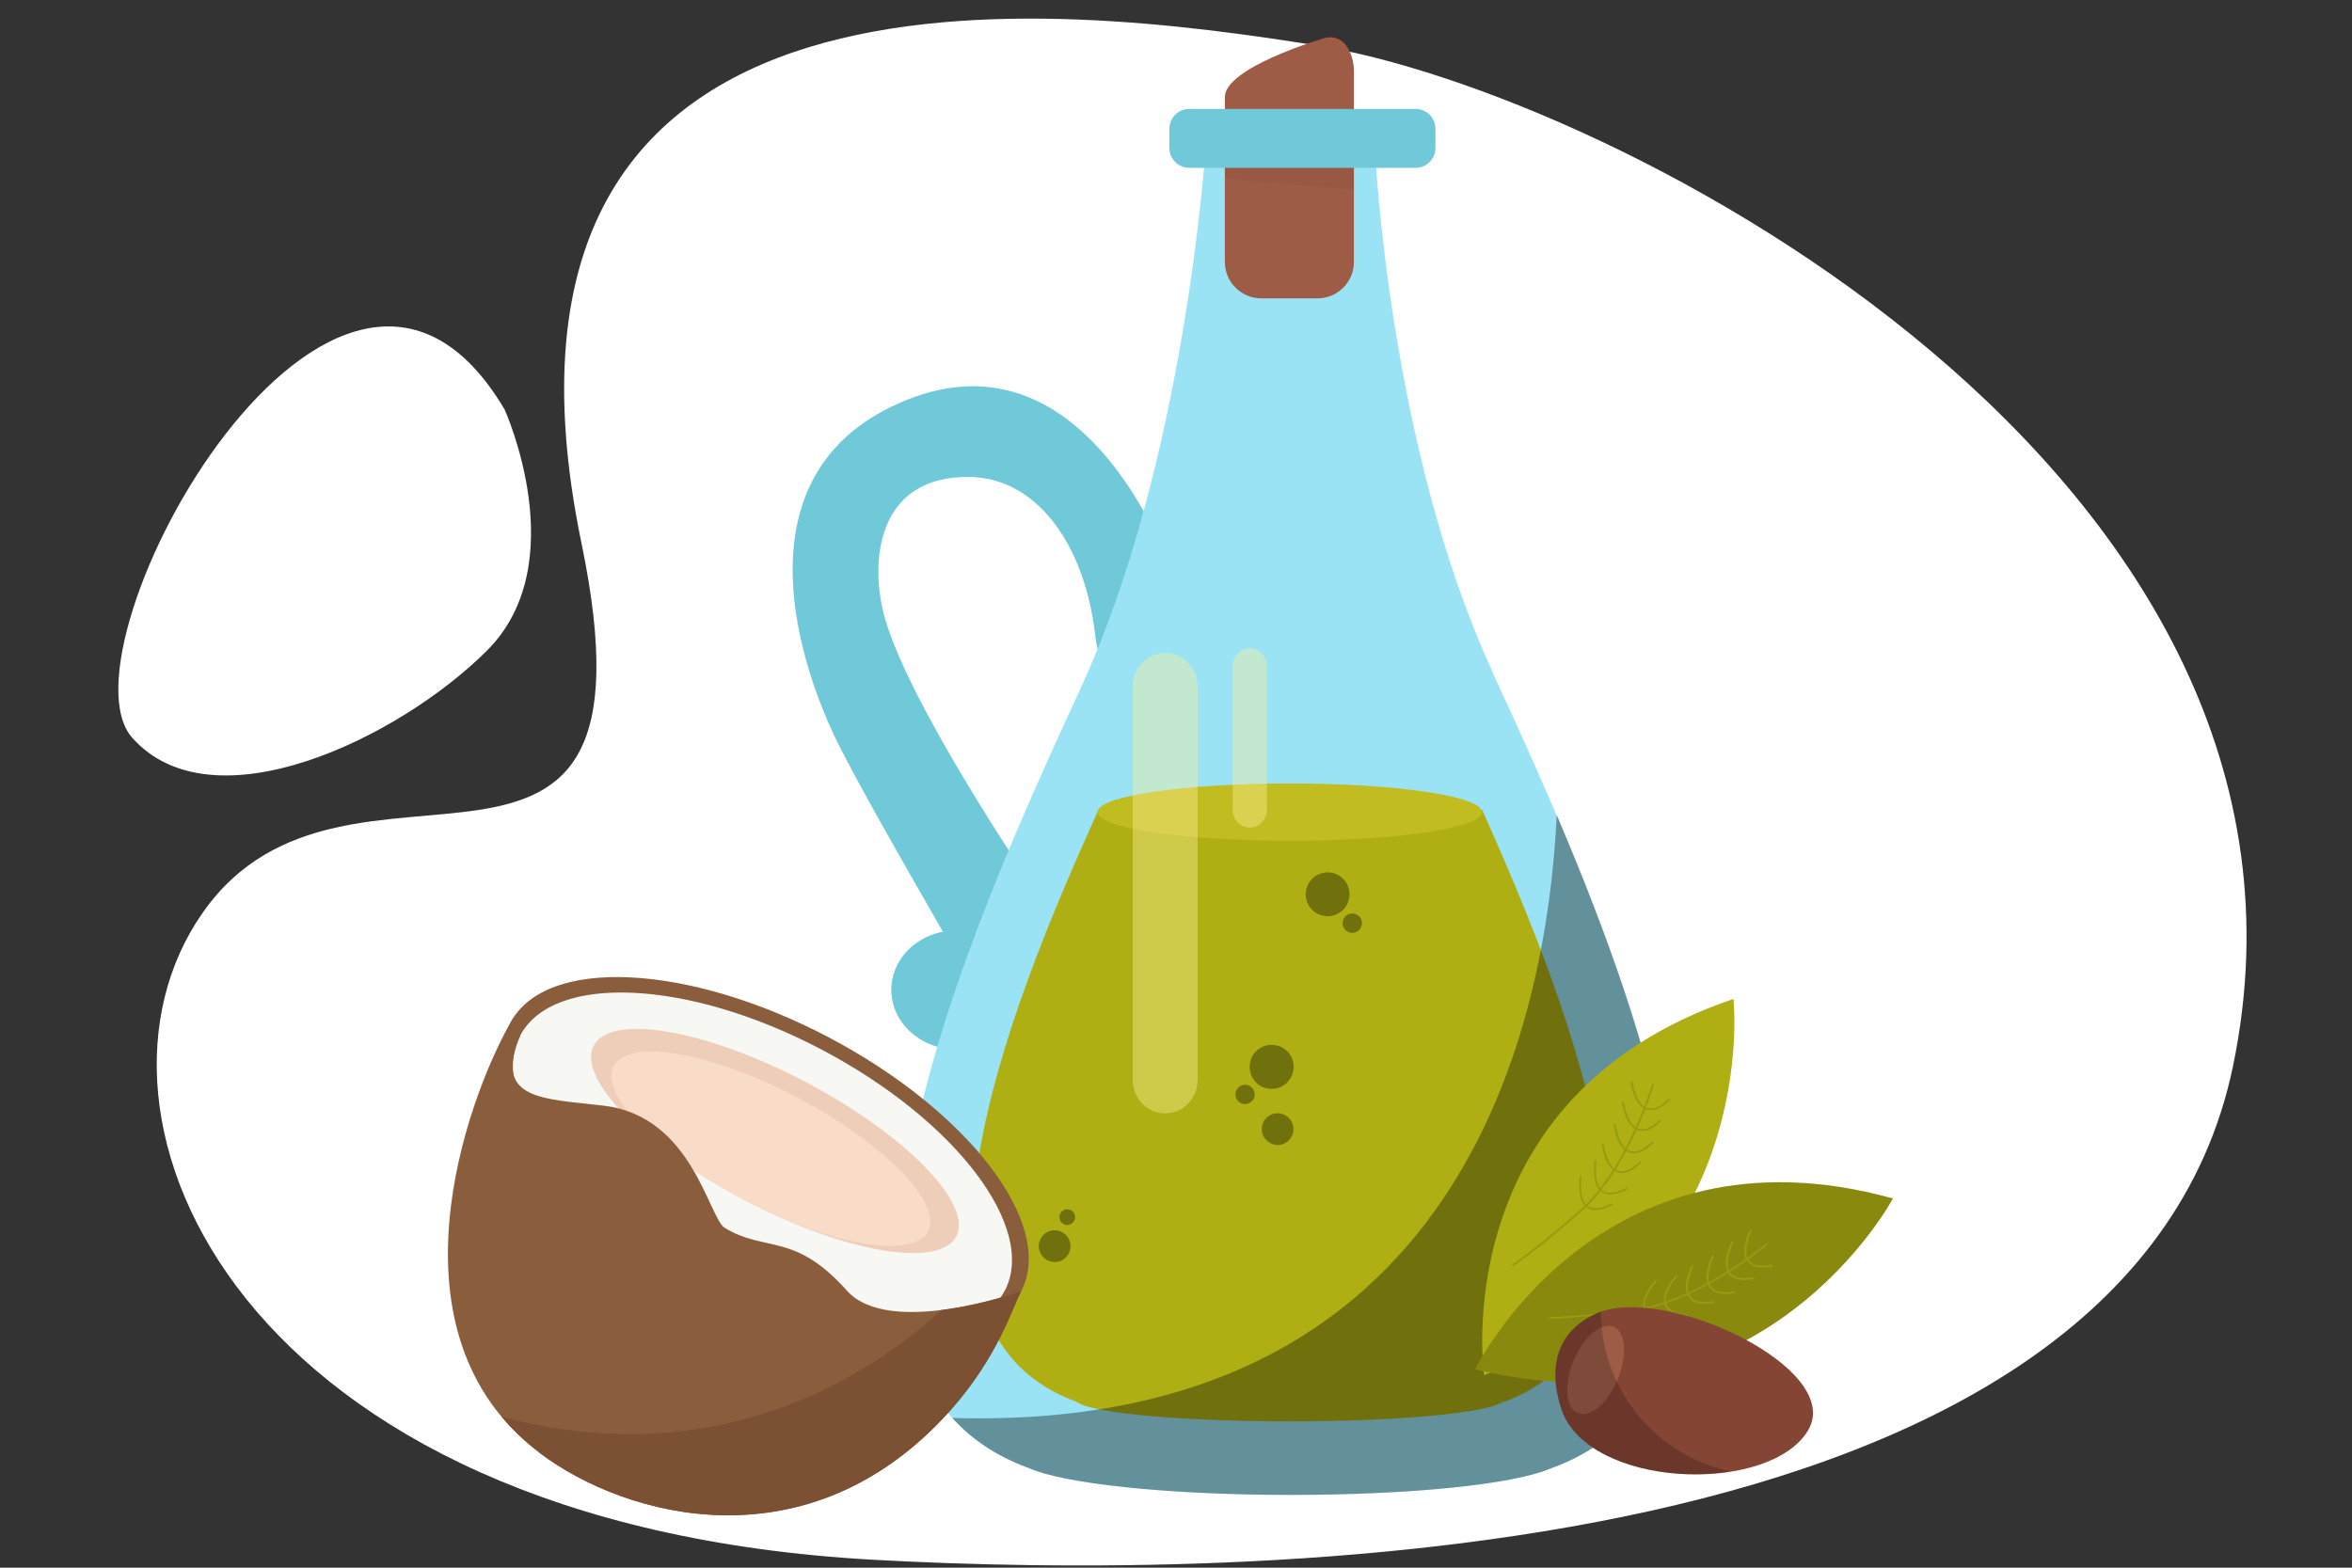 <svg width="170.783" height="113.855" viewBox="0 0 170.783 113.855" fill="none" xmlns="http://www.w3.org/2000/svg" xmlns:xlink="http://www.w3.org/1999/xlink">
	<rect x="0" y="0" width="170.783" height="113.855" fill="#333333" stroke="none"/>
	<desc>
			Created with Pixso.
	</desc>
	<defs>
		<clipPath id="clip5_7264">
			<rect id="oil" width="170.783" height="113.855" fill="white" fill-opacity="0"/>
		</clipPath>
	</defs>
	<rect id="oil" width="170.783" height="113.855" fill="#FFFFFF" fill-opacity="0"/>
	<g clip-path="url(#clip5_7264)">
		<path id="Vector" d="M36.64 29.74C36.64 29.74 41.73 40.94 35.33 47.28C28.94 53.64 15.45 60.14 9.61 53.59C3.76 47.03 24.52 9.24 36.64 29.74Z" fill="#FFFFFF" fill-opacity="1" fill-rule="nonzero"/>
		<path id="Vector" d="M63.42 113.28C89.86 114.74 154.48 114.31 162.14 77.44C171.06 34.49 117.05 6.67 95.49 3.28C77.75 0.49 32.88 -5.58 42.23 39.49C48.59 70.24 25.2 51.35 14.73 66.27C4.42 80.94 17.16 110.72 63.42 113.28Z" fill="#FFFFFF" fill-opacity="1" fill-rule="nonzero"/>
		<path id="Vector" d="M83.74 38.3C83.28 37.98 77.25 23.44 64.7 29.55C53.47 35.03 58.14 48.65 60.96 54.21C63.81 59.86 73.45 76.21 73.45 76.21L75.17 64.66C75.17 64.66 65.5 50.55 64.08 44.22C63.2 40.23 63.96 34.55 70.41 34.64C75.18 34.7 78.74 39.39 79.52 46.1C80.3 52.81 83.74 38.31 83.74 38.31L83.74 38.3Z" fill="#6FC9D8" fill-opacity="1" fill-rule="nonzero"/>
		<path id="Vector" d="M74.2 71.89C74.2 74.27 72.07 76.21 69.46 76.21C66.84 76.21 64.72 74.27 64.72 71.89C64.72 69.5 66.84 67.57 69.46 67.57C72.07 67.57 74.2 69.5 74.2 71.89Z" fill="#6FC9D8" fill-opacity="1" fill-rule="nonzero"/>
		<path id="Vector" d="M108.38 48.8C100.85 32.49 99.85 10.99 99.85 10.99L87.52 10.99C87.52 10.99 86.04 33.56 78.51 49.89C70.3 67.7 55.9 99.65 74.6 106.58C77.03 107.73 84.65 108.57 93.67 108.57C102.69 108.57 109.87 107.78 112.5 106.68C131.61 99.96 116.62 66.7 108.37 48.82L108.38 48.8Z" fill="#9AE3F4" fill-opacity="1" fill-rule="nonzero"/>
		<path id="Vector" d="M78.42 101.9L108.95 101.9C123.3 96.98 114.42 73.97 107.62 58.82L79.76 58.82C72.97 73.82 63.79 96.89 78.43 101.9L78.42 101.9Z" fill="#AFAF14" fill-opacity="1" fill-rule="nonzero"/>
		<path id="Vector" d="M95.66 21.67L91.59 21.67C90.13 21.67 88.94 20.49 88.94 19.03L88.94 7.05C88.94 4.91 95.97 2.83 95.97 2.83C97.57 2.25 98.31 3.88 98.31 5.17L98.31 19.03C98.31 20.49 97.12 21.67 95.66 21.67Z" fill="#9E5C47" fill-opacity="1" fill-rule="nonzero"/>
		<path id="Vector" d="M107.62 58.98C107.62 60.14 101.37 61.06 93.65 61.06C85.93 61.06 79.69 60.14 79.69 58.98C79.69 57.82 85.93 56.9 93.65 56.9C101.37 56.9 107.62 57.82 107.62 58.98Z" fill="#C1BC1F" fill-opacity="1" fill-rule="nonzero"/>
		<path id="Vector" d="M109.19 101.61C109.19 102.5 102.22 103.23 93.62 103.23C85.03 103.23 78.06 102.5 78.06 101.61C78.06 100.71 85.03 99.99 93.62 99.99C102.22 99.99 109.19 100.71 109.19 101.61Z" fill="#AFAF14" fill-opacity="1" fill-rule="evenodd"/>
		<g opacity="0.36">
			<path id="Vector" d="M74.62 106.58C77.05 107.73 84.66 108.57 93.68 108.57C102.7 108.57 109.89 107.78 112.52 106.68C128.34 101.11 120.78 77.35 113.04 59.18C112.31 74.35 106.2 104.06 69.15 102.98C70.53 104.51 72.32 105.74 74.62 106.59L74.62 106.58Z" fill="#000000" fill-opacity="1" fill-rule="nonzero"/>
		</g>
		<g opacity="0.4">
			<path id="Vector" d="M86.96 78.42C86.96 79.77 85.91 80.86 84.61 80.86C83.3 80.86 82.25 79.78 82.25 78.42L82.25 49.86C82.25 48.52 83.3 47.42 84.61 47.42C85.91 47.42 86.96 48.52 86.96 49.86L86.96 78.42Z" fill="#FEF098" fill-opacity="1" fill-rule="nonzero"/>
		</g>
		<g opacity="0.4">
			<path id="Vector" d="M91.99 58.82C91.99 59.53 91.43 60.11 90.75 60.11C90.07 60.11 89.51 59.53 89.51 58.82L89.51 48.37C89.51 47.66 90.07 47.08 90.75 47.08C91.44 47.08 91.99 47.66 91.99 48.37L91.99 58.82Z" fill="#FEF098" fill-opacity="1" fill-rule="nonzero"/>
		</g>
		<g opacity="0.36">
			<path id="Vector" d="M88.94 10.11L88.94 12.96L98.31 13.8L98.31 9.37L88.94 10.11Z" fill="#8C503F" fill-opacity="1" fill-rule="nonzero"/>
		</g>
		<g opacity="0.36">
			<path id="Vector" d="M97.99 64.95C97.99 65.83 97.28 66.54 96.4 66.54C95.52 66.54 94.81 65.83 94.81 64.95C94.81 64.07 95.52 63.36 96.4 63.36C97.28 63.36 97.99 64.07 97.99 64.95Z" fill="#000000" fill-opacity="1" fill-rule="nonzero"/>
		</g>
		<g opacity="0.36">
			<path id="Vector" d="M97.72 67.57C97.43 67.31 97.41 66.86 97.67 66.57C97.93 66.28 98.38 66.27 98.67 66.53C98.96 66.79 98.97 67.23 98.71 67.52C98.45 67.81 98 67.83 97.72 67.57Z" fill="#000000" fill-opacity="1" fill-rule="nonzero"/>
		</g>
		<g opacity="0.36">
			<path id="Vector" d="M92.48 79.07C91.6 79.16 90.82 78.51 90.75 77.63C90.66 76.74 91.31 75.96 92.19 75.89C93.08 75.81 93.86 76.46 93.93 77.34C94 78.22 93.36 79 92.48 79.07Z" fill="#000000" fill-opacity="1" fill-rule="nonzero"/>
		</g>
		<g opacity="0.36">
			<path id="Vector" d="M89.85 79.06C90.08 78.75 90.53 78.68 90.83 78.93C91.14 79.16 91.21 79.61 90.96 79.91C90.72 80.21 90.29 80.29 89.98 80.04C89.68 79.81 89.61 79.36 89.85 79.06Z" fill="#000000" fill-opacity="1" fill-rule="nonzero"/>
		</g>
		<g opacity="0.36">
			<path id="Vector" d="M91.63 82.16C91.54 81.53 91.99 80.95 92.61 80.86C93.25 80.78 93.83 81.23 93.91 81.85C94 82.48 93.55 83.06 92.93 83.15C92.31 83.23 91.72 82.79 91.63 82.16Z" fill="#000000" fill-opacity="1" fill-rule="nonzero"/>
		</g>
		<g opacity="0.36">
			<path id="Vector" d="M75.44 90.66C75.35 90.03 75.8 89.45 76.42 89.36C77.06 89.28 77.64 89.72 77.72 90.35C77.81 90.98 77.36 91.56 76.74 91.65C76.12 91.73 75.53 91.29 75.44 90.66Z" fill="#000000" fill-opacity="1" fill-rule="nonzero"/>
		</g>
		<g opacity="0.36">
			<path id="Vector" d="M76.93 88.47C76.89 88.15 77.1 87.87 77.42 87.83C77.74 87.79 78.01 88 78.06 88.32C78.1 88.64 77.88 88.92 77.57 88.96C77.25 89 76.97 88.79 76.93 88.47Z" fill="#000000" fill-opacity="1" fill-rule="nonzero"/>
		</g>
		<path id="Vector" d="M86.35 7.91L102.79 7.91C103.59 7.91 104.23 8.56 104.23 9.36L104.23 10.75C104.23 11.54 103.59 12.19 102.79 12.19L86.35 12.19C85.56 12.19 84.91 11.54 84.91 10.75L84.91 9.36C84.91 8.56 85.56 7.91 86.35 7.91Z" fill="#6FC9D8" fill-opacity="1" fill-rule="evenodd"/>
		<path id="Vector" d="M107.76 99.87C107.76 99.87 104.87 79.66 125.87 72.55C125.87 72.55 128.03 92.3 107.76 99.87Z" fill="#AFAF14" fill-opacity="1" fill-rule="nonzero"/>
		<path id="Vector" d="M107.11 99.45C107.11 99.45 116.07 81.11 137.45 87.04C137.45 87.04 128.13 104.58 107.11 99.45Z" fill="#89890E" fill-opacity="1" fill-rule="nonzero"/>
		<path id="Vector" d="M112.5 95.77C112.5 95.77 114.11 95.82 118.73 95.2C123.37 94.58 128.3 90.43 128.36 90.39L128.27 90.29C128.27 90.29 123.33 94.47 118.72 95.07C114.11 95.68 112.53 95.64 112.52 95.64L112.52 95.78L112.5 95.77Z" fill="#989B10" fill-opacity="1" fill-rule="nonzero"/>
		<path id="Vector" d="M126.65 90.94C126.67 91.23 126.75 91.46 126.91 91.65C127.46 92.3 128.69 91.98 128.73 91.96L128.71 91.83C128.71 91.83 127.52 92.14 127.03 91.56C126.68 91.16 126.74 90.39 127.2 89.31L127.07 89.25C126.77 89.93 126.64 90.5 126.65 90.94Z" fill="#989B10" fill-opacity="1" fill-rule="nonzero"/>
		<path id="Vector" d="M125.31 91.85C125.32 92.14 125.41 92.37 125.57 92.56C126.12 93.21 127.35 92.89 127.39 92.88L127.36 92.75C127.36 92.75 126.18 93.05 125.68 92.47C125.34 92.07 125.4 91.3 125.86 90.22L125.73 90.16C125.42 90.84 125.29 91.42 125.31 91.85Z" fill="#989B10" fill-opacity="1" fill-rule="nonzero"/>
		<path id="Vector" d="M123.91 92.86C123.92 93.15 124.01 93.38 124.17 93.57C124.72 94.22 125.94 93.9 125.99 93.89L125.96 93.76C125.96 93.76 124.77 94.06 124.28 93.48C123.94 93.08 123.99 92.31 124.46 91.23L124.33 91.17C124.02 91.85 123.89 92.43 123.91 92.86Z" fill="#989B10" fill-opacity="1" fill-rule="nonzero"/>
		<path id="Vector" d="M122.4 93.58C122.42 93.87 122.5 94.1 122.66 94.29C123.21 94.94 124.44 94.62 124.48 94.61L124.46 94.48C124.46 94.48 123.27 94.78 122.78 94.21C122.43 93.8 122.49 93.03 122.95 91.95L122.82 91.89C122.52 92.57 122.39 93.15 122.4 93.58Z" fill="#989B10" fill-opacity="1" fill-rule="nonzero"/>
		<path id="Vector" d="M120.81 94.48C120.81 94.61 120.84 94.73 120.9 94.84C121.25 95.61 122.5 95.65 122.56 95.65L122.56 95.51C122.56 95.51 121.35 95.46 121.03 94.77C120.81 94.28 121.07 93.57 121.83 92.66L121.72 92.57C121.09 93.32 120.78 93.96 120.81 94.47L120.81 94.48Z" fill="#989B10" fill-opacity="1" fill-rule="nonzero"/>
		<path id="Vector" d="M119.3 94.84C119.3 94.97 119.34 95.1 119.38 95.2C119.74 95.97 121 96.01 121.04 96.01L121.04 95.87C121.04 95.87 119.83 95.84 119.51 95.14C119.28 94.65 119.56 93.95 120.31 93.03L120.21 92.95C119.58 93.7 119.28 94.34 119.31 94.84L119.3 94.84Z" fill="#989B10" fill-opacity="1" fill-rule="nonzero"/>
		<path id="Vector" d="M109.84 91.98C109.84 91.98 111.2 91.14 114.73 88.08C118.27 85 120.09 78.81 120.1 78.75L119.97 78.71C119.97 78.71 118.14 84.91 114.64 87.96C111.13 91.01 109.78 91.85 109.77 91.85L109.84 91.96L109.84 91.98Z" fill="#989B10" fill-opacity="1" fill-rule="nonzero"/>
		<path id="Vector" d="M118.99 80.16C119.17 80.39 119.37 80.55 119.6 80.6C120.42 80.84 121.26 79.91 121.29 79.87L121.19 79.78C121.19 79.78 120.37 80.69 119.63 80.47C119.11 80.33 118.75 79.66 118.53 78.49L118.38 78.52C118.52 79.26 118.72 79.81 118.98 80.16L118.99 80.16Z" fill="#989B10" fill-opacity="1" fill-rule="nonzero"/>
		<path id="Vector" d="M118.37 81.66C118.54 81.89 118.75 82.05 118.98 82.11C119.8 82.34 120.64 81.41 120.67 81.37L120.57 81.28C120.57 81.28 119.74 82.19 119.01 81.98C118.49 81.83 118.12 81.17 117.91 80L117.76 80.03C117.89 80.76 118.1 81.31 118.36 81.66L118.37 81.66Z" fill="#989B10" fill-opacity="1" fill-rule="nonzero"/>
		<path id="Vector" d="M117.76 83.28C117.94 83.51 118.14 83.67 118.37 83.73C119.19 83.96 120.03 83.02 120.06 82.99L119.96 82.9C119.96 82.9 119.14 83.81 118.4 83.6C117.88 83.45 117.52 82.79 117.3 81.62L117.16 81.64C117.29 82.38 117.49 82.93 117.75 83.28L117.76 83.28Z" fill="#989B10" fill-opacity="1" fill-rule="nonzero"/>
		<path id="Vector" d="M116.9 84.71C117.07 84.94 117.27 85.1 117.5 85.16C118.33 85.39 119.17 84.45 119.19 84.42L119.09 84.33C119.09 84.33 118.27 85.24 117.53 85.03C117.01 84.88 116.65 84.22 116.43 83.05L116.29 83.08C116.42 83.81 116.62 84.36 116.88 84.71L116.9 84.71Z" fill="#989B10" fill-opacity="1" fill-rule="nonzero"/>
		<path id="Vector" d="M116.07 86.34C116.14 86.44 116.25 86.53 116.35 86.6C117.07 87.05 118.14 86.39 118.18 86.36L118.11 86.24C118.11 86.24 117.07 86.89 116.42 86.49C115.96 86.2 115.8 85.46 115.93 84.29L115.78 84.29C115.68 85.26 115.78 85.95 116.07 86.36L116.07 86.34Z" fill="#989B10" fill-opacity="1" fill-rule="nonzero"/>
		<path id="Vector" d="M115 87.47C115.07 87.57 115.18 87.66 115.28 87.73C116 88.18 117.07 87.51 117.11 87.48L117.04 87.37C117.04 87.37 116 88.02 115.35 87.61C114.89 87.33 114.71 86.59 114.84 85.42L114.7 85.42C114.6 86.39 114.7 87.08 114.99 87.48L115 87.47Z" fill="#989B10" fill-opacity="1" fill-rule="nonzero"/>
		<path id="Vector" d="M113.63 102.96C113.63 102.96 111.04 97.62 115.9 95.4C120.74 93.19 133.97 99.35 131.29 103.88C128.62 108.37 116.39 108.2 113.64 102.98L113.63 102.96Z" fill="#844535" fill-opacity="1" fill-rule="nonzero"/>
		<path id="Vector" d="M117.47 100.16C116.77 101.9 115.47 102.99 114.57 102.63C113.69 102.27 113.54 100.57 114.25 98.83C114.96 97.1 116.26 96 117.16 96.36C118.04 96.72 118.18 98.43 117.47 100.16Z" fill="#9E5C47" fill-opacity="1" fill-rule="nonzero"/>
		<g opacity="0.2">
			<path id="Vector" d="M116.36 96.88C116.29 96.33 116.26 95.8 116.26 95.26C116.13 95.3 116 95.35 115.88 95.4C111.04 97.62 113.62 102.96 113.62 102.96C115.39 106.35 121.1 107.59 125.67 106.87C120.91 105.86 117.07 101.98 116.36 96.89L116.36 96.88Z" fill="#000000" fill-opacity="1" fill-rule="nonzero"/>
		</g>
		<path id="Vector" d="M74.14 93.79C71.61 98.57 61.28 98.09 51.04 92.69C40.81 87.3 34.55 79.04 37.08 74.26C39.61 69.47 49.94 69.95 60.18 75.34C70.41 80.73 76.67 88.99 74.14 93.79Z" fill="#8A5E3C" fill-opacity="1" fill-rule="nonzero"/>
		<path id="Vector" d="M72.95 93.74C70.56 98.3 60.74 97.82 51.03 92.7C41.31 87.59 35.37 79.75 37.77 75.21C40.17 70.67 49.99 71.12 59.7 76.25C69.41 81.37 75.35 89.2 72.95 93.76L72.95 93.74Z" fill="#F7F8F3" fill-opacity="1" fill-rule="nonzero"/>
		<path id="Vector" d="M69.43 89.8C68.18 92.15 61.29 90.97 54.02 87.14C46.75 83.31 41.86 78.29 43.11 75.94C44.35 73.58 51.24 74.76 58.52 78.59C65.79 82.43 70.67 87.44 69.43 89.8Z" fill="#EFCEB9" fill-opacity="1" fill-rule="nonzero"/>
		<path id="Vector" d="M67.38 89.44C66.31 91.49 60.32 90.45 54.02 87.14C47.72 83.83 43.48 79.48 44.57 77.42C45.65 75.39 51.62 76.41 57.92 79.72C64.22 83.05 68.46 87.38 67.38 89.44Z" fill="#F9DCC7" fill-opacity="1" fill-rule="nonzero"/>
		<path id="Vector" d="M37.77 75.2C37.77 75.2 38.13 72.38 37.07 74.26C33.87 79.9 27.71 96.86 39.18 105.51C45.49 110.28 58.83 113.86 69.04 102.39C72.43 98.57 73.49 95.04 74.14 93.77C74.14 93.77 64.6 97.21 61.49 93.73C57.68 89.46 55.61 90.98 52.63 89.18C51.46 88.47 50.28 81.1 43.9 80.31C39.44 79.77 35.76 79.94 37.79 75.18L37.77 75.2Z" fill="#8A5E3C" fill-opacity="1" fill-rule="nonzero"/>
		<path id="Vector" d="M39.18 105.52C45.49 110.29 58.83 113.88 69.04 102.4C72.43 98.58 73.49 95.06 74.14 93.79C74.14 93.79 71.39 94.77 68.37 95.14C63.3 99.77 52.27 107.11 36.43 102.89C37.21 103.83 38.12 104.7 39.19 105.51L39.18 105.52Z" fill="#7C5133" fill-opacity="1" fill-rule="nonzero"/>
	</g>
</svg>
